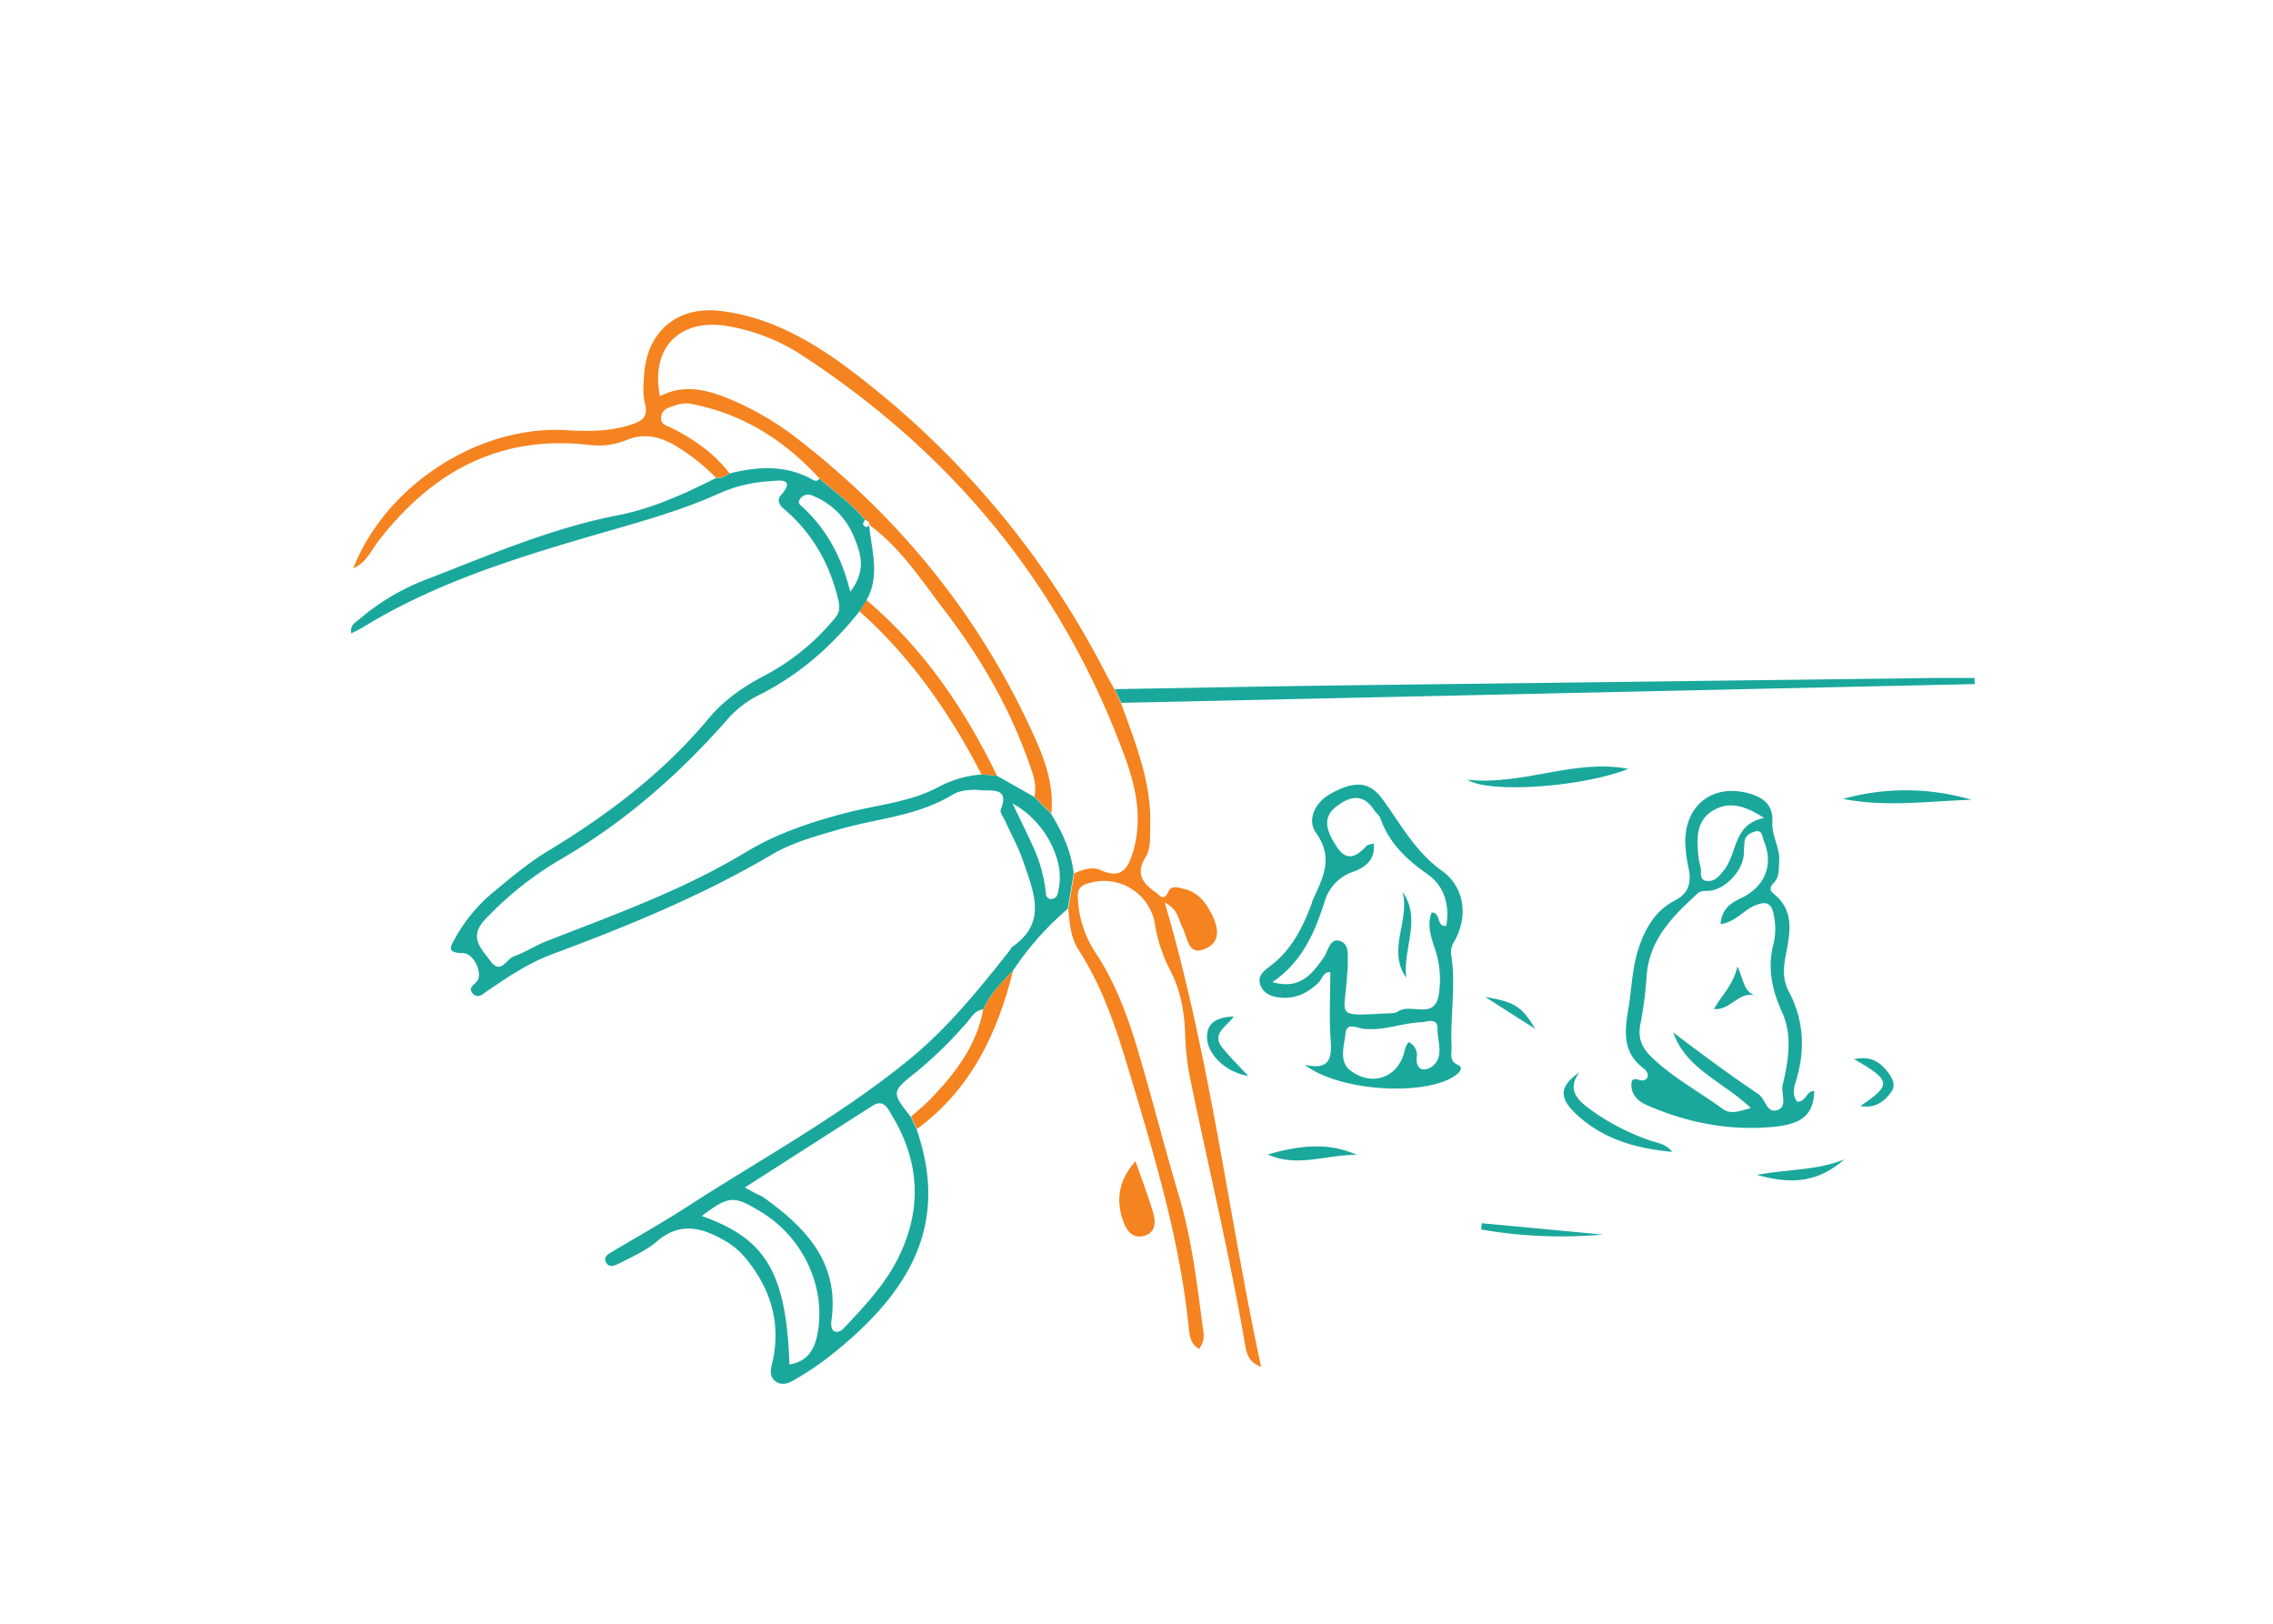 <svg xmlns="http://www.w3.org/2000/svg" viewBox="0 0 700 500"><title>Akshay Kumbh Dan</title><path d="M267.67,161.67h0l-.07,0Z" style="fill:#f5831f"/><path d="M358.68,277.89c4.41,2.35,4.16,5.35,5.38,7.52,1.72,3.09,1.62,9.26,7.29,6.66,5.11-2.33,3.61-7.24,1.41-11.35-1.8-3.36-4.25-6.1-8.16-7-1.65-.39-3.82-1.19-4.72.74-1.57,3.39-2.63,1.24-4.21.14-4-2.8-5.91-5.75-2.87-10.64,1.73-2.77,1.31-6.33,1.42-9.6.46-13.46-4.57-25.6-9-37.88-.65-1.41-1.31-2.81-2-4.22-.94-1.71-1.92-3.4-2.82-5.13a272.3,272.3,0,0,0-72.29-88.35C254.49,107.85,240,98,222,95.76c-13.47-1.65-22.85,6.35-23.65,19.89-.16,2.82-.46,5.8.24,8.46,1.17,4.4-.88,5.6-4.54,6.76-6.4,2-12.8,2-19.37,1.62-26.95-1.76-55.83,16.8-65.87,42.51,4-1.76,5.41-5.35,7.55-8.14,16.41-21.42,37.24-33,64.92-29.87a22.9,22.9,0,0,0,11.58-1.44c5.88-2.5,11-.89,16,2.21a62.52,62.52,0,0,1,11.67,9.38,5.77,5.77,0,0,0,4.12-1.4c-4.7-6.17-10.9-10.43-17.71-13.91-1.49-.76-3.51-.94-3.34-3.33s2.2-3,4.06-3.55a10.42,10.42,0,0,1,4.45-.71c16.15,2.86,29.27,11.1,40.23,23.06,4.71,4.18,10,7.71,14,12.72.65.39,1.58.55,1.4,1.64,9.57,7,15.89,16.82,22.91,26,10.85,14.17,19.88,29.44,25.91,46.35,1.3,3.66,2.91,7.29,2,11.35l5.21,5.15c1-9.76-2.76-18.47-6.7-26.89-16.56-35.37-40.7-64.73-71.57-88.59a91.09,91.09,0,0,0-19.61-11.64c-7.33-3.15-14.81-5.47-22.63-1.38-3-14.62,5.77-23.94,20.4-21.66a60,60,0,0,1,23.58,9.21c46.64,30.53,80.32,71.58,99.41,124.15,3.26,9,5.15,18.49,2.4,28.19-1.47,5.2-3.52,9-10,6.06-2.72-1.22-5.57-.18-8.22.93q-.92,5.46-1.82,10.94c.34,4.38.77,9,3.11,12.6,8.42,13,12.63,27.48,17,42.16,7.25,24.23,14.27,48.4,16.91,73.65.28,2.66.43,5.48,3.22,7.14a6.43,6.43,0,0,0,1.35-5.28c-1.9-14-3.42-28-7.49-41.73-3.9-13.12-7.34-26.38-11.11-39.55-3.57-12.47-7.37-24.53-14.6-35.41a33.09,33.09,0,0,1-5.45-16.59c-.12-2.08.08-3.75,2.54-4.58a15.91,15.91,0,0,1,21.18,12.25,46.73,46.73,0,0,0,4.37,13.63c3.41,6.28,4.7,13,4.94,20.11a81.68,81.68,0,0,0,1.49,13.62c5.6,27.08,12.06,54,16.81,81.23.51,2.94.84,6.34,5.08,7.8C378.22,373.64,372.72,325.64,358.68,277.89Z" style="fill:#f5831f"/><path d="M302.81,310.8c-2,11.06-8.53,19.54-16,27.39-1.93,2-4.16,3.77-6.25,5.65.6,1.27,1.19,2.55,1.79,3.83C299,335.49,307.2,318.2,312,298.83,308.42,302.4,304.94,306.08,302.81,310.8Z" style="fill:#f5831f"/><path d="M349.68,357.56c-5.31,6-6.1,12.18-3.69,18.72,1,2.72,2.86,5.19,6.26,4.31,3.59-.92,3.73-4.14,2.95-6.87C353.67,368.36,351.62,363.15,349.68,357.56Z" style="fill:#f5831f"/><path d="M307.07,238.91c-10-20.62-22.63-39.23-40.25-54.16l-2.16,3.45c15.93,14.23,27.9,31.42,37.62,50.29Z" style="fill:#f5831f"/><path d="M318.46,245.35l-11.39-6.44-4.79-.42a33,33,0,0,0-13.07,3.75c-8.78,4.76-18.71,5.52-28.15,7.95-11,2.83-21.75,6.39-31.49,12.28-19.31,11.68-40.42,19.19-61.28,27.35-3.43,1.34-6.57,3.45-10,4.64-2.29.8-4.07,5.81-7.26,1.46-2.87-3.9-6.82-7.4-1.58-12.84a105,105,0,0,1,22.9-18.28c19.64-11.36,36.43-26,51.32-42.88a31.5,31.5,0,0,1,9.64-7.68c12.56-6.19,22.77-15.14,31.39-26l2.16-3.45c4.25-7.54,1.56-15.31.8-23-.73.93-1.42.33-1.84-.28-.17-.24.31-.94.49-1.43-3.95-5-9.25-8.54-14-12.72-.58.92-1.21.83-2.1.33-8.22-4.63-16.85-4.06-25.59-1.89a5.77,5.77,0,0,1-4.12,1.4c-9.74,4.9-19.68,9.43-30.43,11.51-20.89,4.06-40.24,12.62-59.93,20.16a70.94,70.94,0,0,0-19.5,11.82c-1.15,1-3,1.76-2.43,4.34,1.42-.74,2.58-1.26,3.66-1.93,21.58-13.24,45.55-20.83,69.52-27.85,13.38-3.92,26.82-7.39,39.57-13.08a44.36,44.36,0,0,1,16.39-4c1.47-.06,8.26-1.44,3.09,4.39-1.21,1.36-.49,2.9.81,4,8.61,7.28,13.94,16.34,16.72,27.38.76,3,.81,4.47-1,6.58a70.23,70.23,0,0,1-21.1,17.29c-6.62,3.43-12.74,7.56-17.58,13.37-14,16.78-31.07,29.72-49.66,40.94-5.93,3.59-11.31,8.16-16.68,12.59a48.42,48.42,0,0,0-11.66,14c-1.13,2.05-3.43,4.8,2.2,4.77,3.54,0,6.26,6.41,4.42,8.69-.89,1.11-2.85,2-1.37,3.7,1.65,1.89,3.27.12,4.57-.76,6.33-4.27,12.61-8.54,19.85-11.24,23.29-8.66,46.24-18.05,67.74-30.71,6.4-3.77,13.63-5.7,20.75-7.77,11.64-3.39,24.07-4.06,34.82-10.64,2.41-1.47,6-1.73,8.92-1.42s8.91-1.07,6,5.94c-.35.85.84,2.36,1.37,3.54,1.88,4.16,4.13,8.2,5.59,12.5,3.11,9.21,7.51,18.77-3.41,26.24-.33.23-.47.73-.74,1.07-9.61,12.15-19.36,24.22-31.44,34-21.21,17.23-45.23,30.28-68.09,45.06-7.31,4.72-14.93,9-22.41,13.45-1.3.78-3.18,1.61-2.55,3.28.88,2.34,3.1,1.19,4.46.5,3.87-2,8-3.78,11.25-6.57,7.38-6.39,14.33-4.24,21.49,0a23.35,23.35,0,0,1,6.33,5.6c7.36,9.19,10.44,19.44,7.92,31.15-.45,2.07-1.29,4.48.72,6.13,2.28,1.87,4.64.48,6.67-.73a90.72,90.72,0,0,0,9.17-6.11c28-21.62,37.25-43.13,27.75-70.65-.6-1.28-1.19-2.56-1.79-3.83-5.89-7.54-6-7.67,1.47-13.61a126.49,126.49,0,0,0,15.88-15.51c1.4-1.57,2.41-3.73,4.94-3.92,2.13-4.72,5.61-8.4,9.23-12a90.5,90.5,0,0,1,16.83-19l1.83-10.93c-.75-6.74-3.5-12.71-7-18.38Zm-71-88.95c-.69-.65-2-1.3-1.19-2.56a3,3,0,0,1,3.38-1.44,22.86,22.86,0,0,1,13.5,13.34c2.08,5,3.57,10.15-1.3,16.48C259.17,171.37,254.58,163.14,247.45,156.4ZM251.7,411c-1,5-3.34,8.28-8.58,9.17-1-28.19-7.17-38.72-27-45.72,8.39-6.31,9.8-6.39,18.25-1.27C247.55,381.19,254.57,396.68,251.7,411Zm24.47-22.78c-3.92,7.52-9.77,13.86-15.63,20.05-1,1.11-2.26,2.46-3.87,1.52-.6-.35-.79-2-.65-2.92,2.62-18-7.79-28.76-20.84-38.13a18.71,18.71,0,0,0-2.32-1.18c-.75-.39-1.49-.81-3.46-1.9,13.73-8.79,26.51-17,39.3-25.16,3.59-2.3,4.87,1.19,6,3C283.51,358.05,284,373.2,276.17,388.21Zm49.92-114.84c-.28,1.39-.22,3.19-2.24,3.45a1.55,1.55,0,0,1-1.73-1.53,44.9,44.9,0,0,0-3.59-13.74c-1.85-4.24-3.95-8.36-6.7-14.14C321.83,252.81,327.83,264.82,326.09,273.37Z" style="fill:#1aa89d"/><path d="M267.6,161.61s0,.08,0,.12l.05-.06Z" style="fill:#1aa89d"/><path d="M558.72,336c-2.49-.2-2.56,3.55-5.27,3.18-1.49-1.9-1.08-4-.44-6.05,3-9.57,2.6-18.86-2.13-27.84-1.68-3.19-1.77-6.42-1.12-10.08,1.23-6.94,3.44-14.36-3.52-20-1.37-1.1-1.16-2.15-.07-3.25,1.88-1.9,1.57-4.23,1.75-6.66.31-4.3-2.36-8-2.1-12.1.35-5.63-3.16-7.85-7.62-9C527.32,241.41,519,248,519,259.16a44.18,44.18,0,0,0,1.06,8.38c.88,4.34-.08,7.59-4.29,9.77-6,3.1-9.1,8.55-11.14,14.71s-2.09,12.42-3.15,18.62c-1.19,7-1.83,13.45,4.68,18.35,1.34,1,2,2.88.2,3.62-1.34.55-4.12-1.89-3.95,1.72.13,2.75,1.91,4.72,4.54,5.88,12.63,5.55,25.72,8.13,39.57,6.74C555,346.09,558.49,343.19,558.72,336ZM527.9,249.39c4.26-2.34,8.68-1.86,15.37,2.48-9.63,1.95-8.16,10.88-12.35,16.07-1.49,1.85-2.62,3.35-4.86,3.36-3.13,0-1.88-2.86-2.38-4.41a26.19,26.19,0,0,1-.85-6.4C522.58,255.94,523.47,251.83,527.9,249.39Zm13.64,87.53c-8.95-6-17.6-12.44-26.24-19,4,11.4,15.49,15.19,23.92,23.31-3.48.82-6.11,2.13-8.73.21-7.34-5.41-15.53-9.67-22.1-16.16-2.85-2.81-4.06-5.82-3.19-10a117.62,117.62,0,0,0,1.91-14.87c.85-11.22,8.11-18.35,15.72-25.31,1.12-1,2.44-.65,3.7-.8,5-.57,10.22-6.22,10.5-11.33.07-1.3.09-2.61.25-3.9.23-1.79,1.67-2.53,3.11-3,2.38-.71,2.28,1.6,2.77,2.76,3.17,7.5.42,14.28-7.18,17.83-3.24,1.51-5.76,3.45-6.12,7.93,4.65-.72,7-4.23,10.55-5.74,4.14-1.79,5.32-.11,5.85,3a20,20,0,0,1,0,8.41c-2.06,7.59-.61,14.44,2.56,21.44,3.29,7.27,1.92,15,.18,22.42-.61,2.6,1.57,6.39-1.4,7.62C544.07,343.21,543.77,338.42,541.54,336.92Z" style="fill:#1aa89d"/><path d="M444.11,268.18c-8.47-6.09-12.77-14.53-18.52-22.32-4-5.35-8.58-5.41-15.75-1.48-5,2.75-7.36,8.19-4.56,12.08,5.62,7.8,2,14-1,20.73-.18.4-.24.84-.4,1.24-2.72,7.21-6.11,14-12.41,18.82-2.08,1.6-4.56,3.22-3.2,6.36,1.15,2.67,3.81,3.44,6.5,3.62,4.42.31,8-1.56,11.15-4.51,1.27-1.18,1.71-3.7,3.76-3.31,0,7.15-.38,14.12.12,21,.41,5.66-.45,9.22-8,7.45,10.68,8.38,37.84,9.82,46.64,3.12,1.14-.86,2.27-2.27.65-3-2.91-1.29-2-3.55-2.06-5.54-.46-9.57,1.44-19.14-.16-28.72a6.06,6.06,0,0,1,.91-3.67C452.53,281.74,450.69,272.91,444.11,268.18Zm-2.89,60.08c-1.68,1.41-5.26,2.09-4.93-2.66a4.32,4.32,0,0,0-2.53-4.71,9.57,9.57,0,0,0-1.05,2c-1.51,8.52-9.69,12.11-16.83,6.75-3.63-2.72-1.92-7.67-1.49-11.53.37-3.34,3.47-1.57,5.32-1.34,6.2.78,12-1.75,18-2,1.81-.07,5-1.56,5,2C442.64,320.68,444.81,325.26,441.22,328.26Zm4.16-43.14c-3.16.26-1.48-4-4.46-4.16-1.53,3.77-.24,7.45.91,11A29.21,29.21,0,0,1,443,306.76c-1.47,7.3-8.67,2-12.49,4.73a5,5,0,0,1-2.53.53c-17.67.85-13.73,1.41-13.09-12.37a16.19,16.19,0,0,0,.21-1.94c-.26-2.91.86-7-2.59-8-3-.87-3.48,3.22-4.92,5.23-3.61,5.06-7.26,9.9-15.72,7.48,9.32-6.34,13.05-15.41,16.14-25a13.66,13.66,0,0,1,8.78-9c3.54-1.28,6.87-3.6,6.25-8.67-1,.3-1.76.3-2.14.69-3.08,3.26-6.12,5.2-9.32.16-2.56-4.05-4.85-8.41-.13-12.17,3.77-3,8.15-4.48,11.64.9.59.91,1.62,1.62,2,2.59,2.7,7.71,8.09,12.8,14.73,17.41C444.7,272.81,446.56,278.73,445.38,285.12Z" style="fill:#1aa89d"/><path d="M608.06,208.76c-3.92,0-7.83,0-11.75,0q-93.52,1.15-187,2.34c-22,.29-44,.74-66,1.11.65,1.41,1.31,2.81,2,4.22l262.9-5.78C608.09,210,608.08,209.39,608.06,208.76Z" style="fill:#1aa89d"/><path d="M508.3,351.24a70.51,70.51,0,0,1-19-9.94c-3.72-2.78-6.67-5.91-2.94-11.08-6.11,4.29-6.31,7.76-1.11,12.7,8.19,7.78,18.35,10.71,29.71,11.78C513,352.16,510.5,352,508.3,351.24Z" style="fill:#1aa89d"/><path d="M501.49,236.75c-16.94-3.17-32.35,5.24-49.63,3.34C458.84,244.52,487.78,242.25,501.49,236.75Z" style="fill:#1aa89d"/><path d="M567.6,246c13.13,2.63,26.35.68,39.57.28A71.82,71.82,0,0,0,567.6,246Z" style="fill:#1aa89d"/><path d="M390.39,355.49c9.1,4.16,18.25,0,27.45.12C408.7,351.45,399.54,352.92,390.39,355.49Z" style="fill:#1aa89d"/><path d="M456.15,378.6a143.74,143.74,0,0,0,37.43,1.56l-37.27-3.49Z" style="fill:#1aa89d"/><path d="M379.94,313c-5.76.29-8.16,2.23-8.23,6.22-.08,5.3,5.67,11,12.71,12.11-2.9-3.13-5.61-5.75-7.95-8.66C372.88,318.23,377.87,316.12,379.94,313Z" style="fill:#1aa89d"/><path d="M568,357c-8.24,3.4-17.18,3-27,4.76C552.5,365.08,560.43,363.64,568,357Z" style="fill:#1aa89d"/><path d="M571,326.15c11.47,6.59,11.66,7.87,1.93,14.42,4.37.85,7.35-1.29,9.52-4.32,1.61-2.24.18-4.56-1.38-6.51C578.37,326.34,575.23,325.23,571,326.15Z" style="fill:#1aa89d"/><path d="M472.87,316.88c-4.29-7-6.31-8.33-15.47-9.88Z" style="fill:#1aa89d"/><path d="M540.32,306.49a7.51,7.51,0,0,0,1,.32A7.42,7.42,0,0,0,540.32,306.49Z" style="fill:#1aa89d"/><path d="M535.07,297.58c-1.28,5.79-4.82,8.78-7.24,13.13,5,.54,7.5-5.4,12.49-4.22C536.85,305.12,536.94,301.43,535.07,297.58Z" style="fill:#1aa89d"/><path d="M433.08,301.07c-1.19-8.76,4.86-18-1.16-26.44C434.36,283.32,427,292.6,433.08,301.07Z" style="fill:#1aa89d"/></svg>